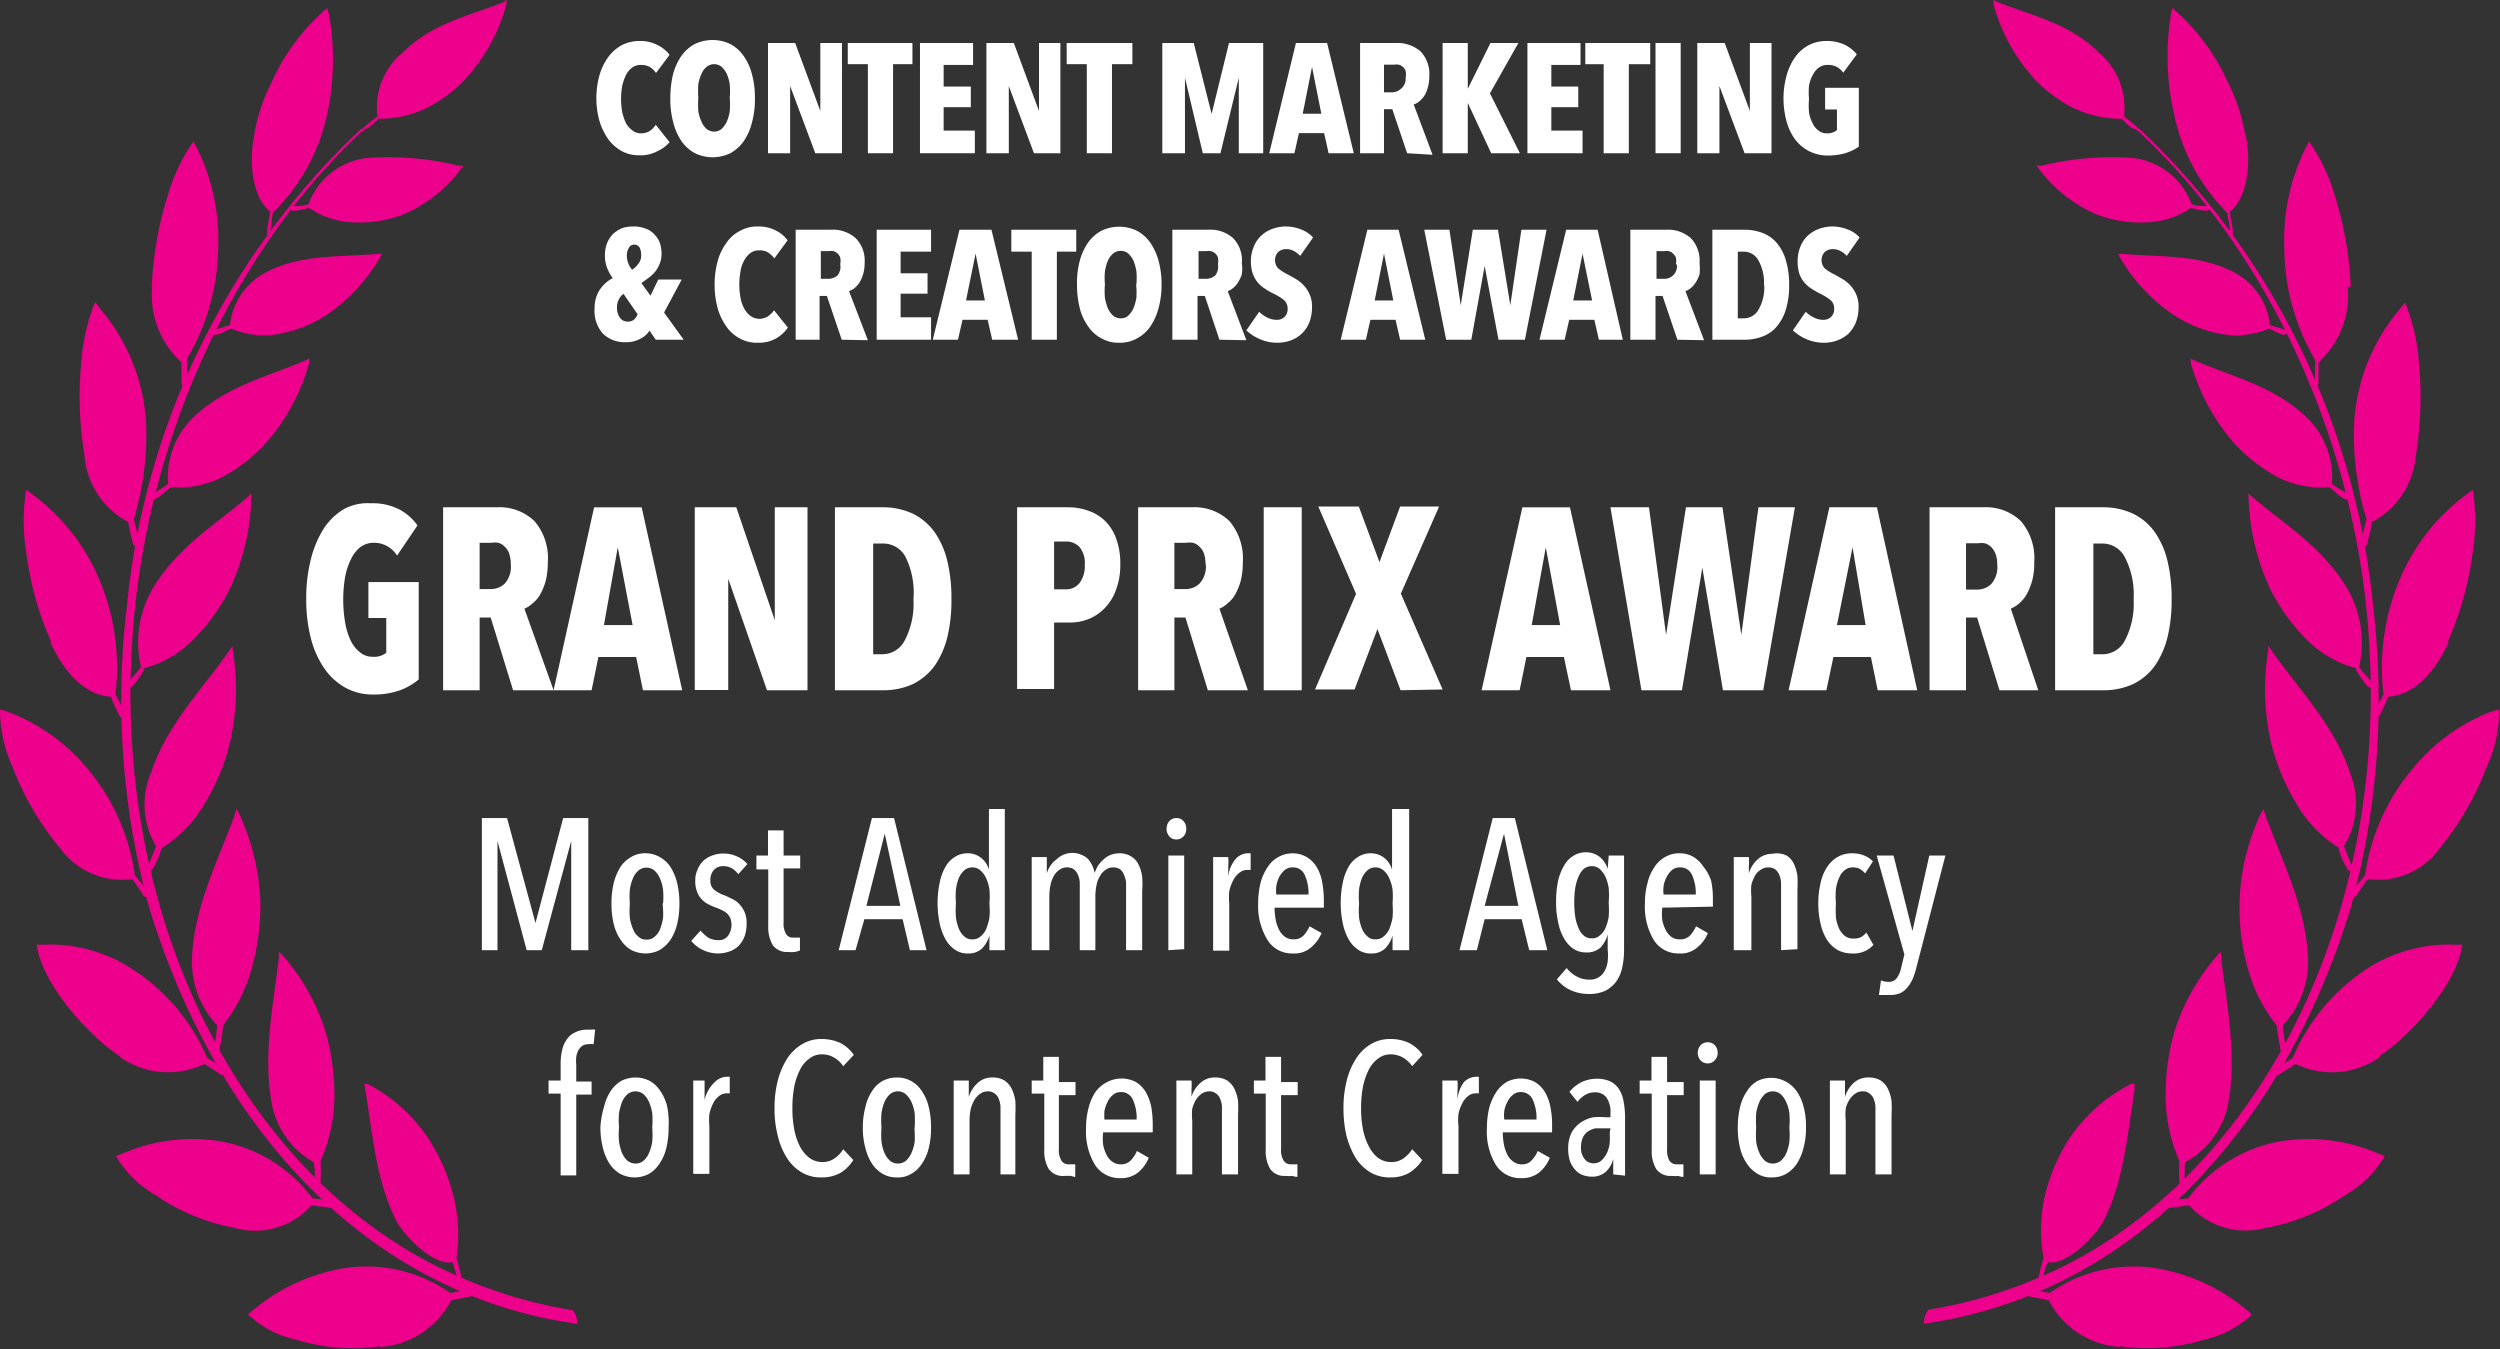 <svg xmlns="http://www.w3.org/2000/svg" viewBox="0 0 99.35 53.61"><rect x="0" y="0" width="99.35" height="53.61" fill="#333333" stroke="none"/><defs><style>.cls-1{fill:#fff;}.cls-2{fill:#ec008c;fill-rule:evenodd;}</style></defs><g id="Layer_2" data-name="Layer 2"><g id="Layer_1-2" data-name="Layer 1"><path class="cls-1" d="M26.14,6a1.38,1.38,0,0,1-.74.17A1.4,1.4,0,0,1,24.7,6a1.68,1.68,0,0,1-.53-.47,2.6,2.6,0,0,1-.35-.73,3.43,3.43,0,0,1-.12-.93A3.4,3.4,0,0,1,23.82,3a2.36,2.36,0,0,1,.35-.73,1.68,1.68,0,0,1,.53-.47,1.51,1.51,0,0,1,.7-.17,1.46,1.46,0,0,1,.73.16,1.33,1.33,0,0,1,.48.39l-.54.72a.82.82,0,0,0-.25-.24.72.72,0,0,0-.35-.08.57.57,0,0,0-.34.1.89.89,0,0,0-.25.29,2.16,2.16,0,0,0-.15.43,3.1,3.1,0,0,0-.05.54,3,3,0,0,0,.05.53,2.16,2.16,0,0,0,.15.43.92.92,0,0,0,.26.29.55.55,0,0,0,.34.11.68.68,0,0,0,.35-.1.87.87,0,0,0,.23-.24l.55.69A1.37,1.37,0,0,1,26.14,6Z"></path><path class="cls-1" d="M30,3.88a3.48,3.48,0,0,1-.12,1,2.28,2.28,0,0,1-.33.74,1.59,1.59,0,0,1-.53.47,1.61,1.61,0,0,1-1.4,0,1.59,1.59,0,0,1-.53-.47,2.28,2.28,0,0,1-.33-.74,3.48,3.48,0,0,1-.12-1,3.91,3.91,0,0,1,.11-.94,2.39,2.39,0,0,1,.33-.72,1.58,1.58,0,0,1,.53-.47,1.65,1.65,0,0,1,.71-.16,1.6,1.6,0,0,1,.7.16,1.49,1.49,0,0,1,.53.47,2.17,2.17,0,0,1,.33.72A3.45,3.45,0,0,1,30,3.88Zm-1,0A2.78,2.78,0,0,0,29,3.36a1.57,1.57,0,0,0-.12-.43.89.89,0,0,0-.21-.28.47.47,0,0,0-.58,0,.67.67,0,0,0-.21.28,1.56,1.56,0,0,0-.13.43,4.07,4.07,0,0,0,0,.52,4.56,4.56,0,0,0,0,.54,1.6,1.6,0,0,0,.13.42.7.7,0,0,0,.21.29.47.47,0,0,0,.58,0,.94.94,0,0,0,.21-.29A1.6,1.6,0,0,0,29,4.42,3.1,3.1,0,0,0,29,3.88Z"></path><path class="cls-1" d="M32.4,6.09l-1-2.67h0l0,2.67h-.88V1.71H31.6l1,2.7h0l0-2.7h.86V6.09Z"></path><path class="cls-1" d="M35.49,2.55V6.09h-1V2.55h-.8V1.71h2.57v.84Z"></path><path class="cls-1" d="M36.56,6.09V1.71h2.11v.87H37.5v.86h1.08v.82H37.5v.93h1.24v.9Z"></path><path class="cls-1" d="M41.09,6.09l-1-2.67h0l0,2.67H39.2V1.71h1.09l1,2.7h0l0-2.7h.85V6.09Z"></path><path class="cls-1" d="M44.19,2.55V6.09h-1V2.55h-.8V1.71H45v.84Z"></path><path class="cls-1" d="M49.23,6.09l0-3h0l-.73,3h-.7l-.71-3h0l0,3h-.9V1.71h1.25l.71,2.82h0l.69-2.82H50.2V6.09Z"></path><path class="cls-1" d="M52.8,6.09l-.18-.8h-1l-.18.8h-1l1.06-4.38h1.24l1.06,4.38Zm-.66-3.43h0l-.37,1.86h.74Z"></path><path class="cls-1" d="M55.92,6.09l-.59-1.75H55V6.09h-.95V1.71h1.4a1.41,1.41,0,0,1,1,.33,1.3,1.3,0,0,1,.35,1,1.46,1.46,0,0,1-.06.44,1.1,1.1,0,0,1-.14.33,1.07,1.07,0,0,1-.2.22.6.6,0,0,1-.22.12l.75,2Zm-.06-3a.68.68,0,0,0,0-.27.43.43,0,0,0-.12-.17.35.35,0,0,0-.16-.08.55.55,0,0,0-.18,0H55v1.1h.29a.54.54,0,0,0,.37-.13A.52.52,0,0,0,55.86,3.08Z"></path><path class="cls-1" d="M59.26,6.09l-.93-2h0v2h-1V1.71h1V3.53h0l.9-1.82h1.11l-1.13,2L60.4,6.09Z"></path><path class="cls-1" d="M60.7,6.09V1.71h2.11v.87H61.65v.86h1.07v.82H61.65v.93h1.24v.9Z"></path><path class="cls-1" d="M64.73,2.55V6.09h-1V2.55H63V1.71h2.58v.84Z"></path><path class="cls-1" d="M65.79,6.09V1.71h1V6.09Z"></path><path class="cls-1" d="M69.33,6.09l-1-2.67h0l0,2.67h-.88V1.71h1.09l1,2.7h0l0-2.7h.86V6.09Z"></path><path class="cls-1" d="M73.32,6.09a2.43,2.43,0,0,1-.7.09A1.61,1.61,0,0,1,71.88,6a1.64,1.64,0,0,1-.55-.47A2.18,2.18,0,0,1,71,4.83,3.43,3.43,0,0,1,71,3a2.24,2.24,0,0,1,.34-.73,1.58,1.58,0,0,1,.53-.47,1.48,1.48,0,0,1,.7-.17,1.62,1.62,0,0,1,.74.15,1.42,1.42,0,0,1,.48.38l-.54.73a.7.7,0,0,0-.61-.31.58.58,0,0,0-.35.1.82.82,0,0,0-.25.3,1.36,1.36,0,0,0-.15.43,3,3,0,0,0,0,.53,2.89,2.89,0,0,0,0,.52,1.28,1.28,0,0,0,.14.43.73.73,0,0,0,.24.3.54.54,0,0,0,.35.11A.58.58,0,0,0,73,5.17V4.35h-.47V3.49h1.34V5.83A2,2,0,0,1,73.32,6.09Z"></path><path class="cls-1" d="M26.06,13.5l-.25-.36a.87.87,0,0,1-.36.32,1.16,1.16,0,0,1-.58.14,1.25,1.25,0,0,1-.91-.34,1.35,1.35,0,0,1-.33-1,1.32,1.32,0,0,1,.2-.74,1.46,1.46,0,0,1,.52-.47,1.72,1.72,0,0,1-.23-.42,1.38,1.38,0,0,1-.08-.5,1.28,1.28,0,0,1,.09-.48,1.13,1.13,0,0,1,.24-.36,1.28,1.28,0,0,1,.37-.23A1.45,1.45,0,0,1,25.21,9a1.22,1.22,0,0,1,.43.08.81.81,0,0,1,.34.21,1,1,0,0,1,.23.33,1.36,1.36,0,0,1,.08.47,1,1,0,0,1-.07.38,1.34,1.34,0,0,1-.17.31,1.54,1.54,0,0,1-.26.25l-.3.22.36.5.31-.64h.93l-.7,1.31.78,1.08Zm-1.28-1.82a.46.46,0,0,0-.17.19.63.63,0,0,0-.09.35.65.65,0,0,0,.12.41.36.36,0,0,0,.31.15.37.37,0,0,0,.26-.09.76.76,0,0,0,.13-.2Zm.7-1.54a.67.67,0,0,0-.06-.3.24.24,0,0,0-.21-.12.24.24,0,0,0-.22.13.61.61,0,0,0-.08.3.87.87,0,0,0,.21.57.94.94,0,0,0,.25-.24A.5.5,0,0,0,25.48,10.14Z"></path><path class="cls-1" d="M30.84,13.45a1.4,1.4,0,0,1-.74.17,1.37,1.37,0,0,1-.7-.17,1.49,1.49,0,0,1-.53-.47,2.35,2.35,0,0,1-.35-.73,3.48,3.48,0,0,1-.12-.93,3.4,3.4,0,0,1,.12-.94,2.16,2.16,0,0,1,.35-.73,1.4,1.4,0,0,1,.53-.47A1.37,1.37,0,0,1,30.1,9a1.49,1.49,0,0,1,.73.16,1.3,1.3,0,0,1,.47.39l-.53.72a.94.94,0,0,0-.25-.24.63.63,0,0,0-.35-.08.55.55,0,0,0-.34.1.89.89,0,0,0-.25.29,1.28,1.28,0,0,0-.15.43,3.1,3.1,0,0,0-.05.54,3,3,0,0,0,.05.53,1.36,1.36,0,0,0,.15.43.89.89,0,0,0,.25.29.61.61,0,0,0,.35.11.65.65,0,0,0,.34-.1.91.91,0,0,0,.24-.24l.55.69A1.47,1.47,0,0,1,30.84,13.45Z"></path><path class="cls-1" d="M33.45,13.5l-.59-1.74h-.29V13.5h-.95V9.13H33a1.37,1.37,0,0,1,1,.33,1.27,1.27,0,0,1,.36,1,1.51,1.51,0,0,1-.06.44,1.34,1.34,0,0,1-.14.32,1.14,1.14,0,0,1-.2.23,1,1,0,0,1-.22.12l.75,1.95Zm-.06-3a.68.68,0,0,0,0-.27.43.43,0,0,0-.12-.17.35.35,0,0,0-.16-.08.55.55,0,0,0-.18,0h-.31v1.1h.29a.56.56,0,0,0,.37-.13A.55.55,0,0,0,33.39,10.5Z"></path><path class="cls-1" d="M34.84,13.5V9.13H37V10H35.79v.86h1.07v.81H35.79v.94H37v.89Z"></path><path class="cls-1" d="M39.43,13.5l-.18-.79h-1l-.18.79h-1l1.06-4.37H39.4l1.06,4.37Zm-.66-3.42h0l-.38,1.86h.75Z"></path><path class="cls-1" d="M42,10V13.5H41V10h-.81V9.13h2.58V10Z"></path><path class="cls-1" d="M46.16,11.3a3.48,3.48,0,0,1-.12.95,2.34,2.34,0,0,1-.33.73,1.48,1.48,0,0,1-.53.47,1.37,1.37,0,0,1-.7.17,1.35,1.35,0,0,1-.7-.17,1.4,1.4,0,0,1-.53-.47,2.14,2.14,0,0,1-.34-.73,3.93,3.93,0,0,1-.11-.95,3.47,3.47,0,0,1,.11-.94,2.39,2.39,0,0,1,.33-.72,1.58,1.58,0,0,1,.53-.47,1.63,1.63,0,0,1,1.41,0,1.58,1.58,0,0,1,.53.47,2.39,2.39,0,0,1,.33.72A3.45,3.45,0,0,1,46.16,11.3Zm-1,0a2.78,2.78,0,0,0,0-.52,2,2,0,0,0-.12-.43.89.89,0,0,0-.21-.28.43.43,0,0,0-.29-.1.47.47,0,0,0-.3.1.89.89,0,0,0-.21.28,2,2,0,0,0-.12.43,2.82,2.82,0,0,0,0,.52,3.12,3.12,0,0,0,0,.54,2.1,2.1,0,0,0,.12.42.94.94,0,0,0,.21.29.47.47,0,0,0,.3.1.43.43,0,0,0,.29-.1.94.94,0,0,0,.21-.29,2.1,2.1,0,0,0,.12-.42A3.1,3.1,0,0,0,45.15,11.3Z"></path><path class="cls-1" d="M48.46,13.5l-.58-1.74h-.29V13.5h-1V9.13H48a1.37,1.37,0,0,1,1,.33,1.26,1.26,0,0,1,.35,1,1.52,1.52,0,0,1,0,.44,1.35,1.35,0,0,1-.15.32.9.9,0,0,1-.2.23.75.75,0,0,1-.21.12l.74,1.95Zm-.06-3a.7.7,0,0,0,0-.27.43.43,0,0,0-.12-.17.38.38,0,0,0-.17-.08.52.52,0,0,0-.17,0h-.31v1.1h.29a.56.56,0,0,0,.37-.13A.55.55,0,0,0,48.4,10.5Z"></path><path class="cls-1" d="M51.67,10.17a1,1,0,0,0-.26-.2.67.67,0,0,0-.31-.07.48.48,0,0,0-.3.11.48.48,0,0,0,0,.66,2.16,2.16,0,0,0,.4.25l.32.18a1.42,1.42,0,0,1,.3.25,1.31,1.31,0,0,1,.23.36,1.19,1.19,0,0,1,.09.49,1.71,1.71,0,0,1-.11.62,1.25,1.25,0,0,1-.74.71,1.54,1.54,0,0,1-.52.09,1.72,1.72,0,0,1-.72-.15,1.87,1.87,0,0,1-.52-.34l.51-.74a1.24,1.24,0,0,0,.32.23.88.88,0,0,0,.38.09.44.44,0,0,0,.3-.11.42.42,0,0,0,.13-.33.44.44,0,0,0-.15-.35,2.19,2.19,0,0,0-.43-.26,2.77,2.77,0,0,1-.34-.2,1.12,1.12,0,0,1-.28-.25,1.17,1.17,0,0,1-.19-.35,1.55,1.55,0,0,1-.07-.47,1.46,1.46,0,0,1,.13-.62,1.16,1.16,0,0,1,.31-.43,1.24,1.24,0,0,1,.43-.25A1.61,1.61,0,0,1,51.06,9a1.67,1.67,0,0,1,.65.12,1.19,1.19,0,0,1,.47.32Z"></path><path class="cls-1" d="M55.64,13.5l-.18-.79h-1l-.18.79h-1l1.06-4.37h1.24l1.06,4.37ZM55,10.08h0l-.37,1.86h.74Z"></path><path class="cls-1" d="M60.6,13.5H59.55L59,10.57h0l-.53,2.93h-1L56.6,9.13h1l.45,3h0l.48-3h1l.49,3h0l.44-3h1Z"></path><path class="cls-1" d="M63.54,13.5l-.18-.79h-1l-.18.79h-1l1.06-4.37h1.25l1,4.37Zm-.65-3.42h0l-.37,1.86h.75Z"></path><path class="cls-1" d="M66.66,13.5l-.59-1.74h-.28V13.5h-1V9.13h1.4a1.38,1.38,0,0,1,1,.33,1.3,1.3,0,0,1,.35,1,2,2,0,0,1,0,.44,1.35,1.35,0,0,1-.15.32.9.9,0,0,1-.2.23.75.75,0,0,1-.21.12l.74,1.95Zm-.06-3a.7.7,0,0,0,0-.27.59.59,0,0,0-.13-.17.3.3,0,0,0-.16-.08.55.55,0,0,0-.18,0h-.3v1.1h.29a.5.5,0,0,0,.52-.56Z"></path><path class="cls-1" d="M71.1,11.33a3.17,3.17,0,0,1-.11.9,1.88,1.88,0,0,1-.33.68,1.36,1.36,0,0,1-.56.44,2,2,0,0,1-.82.15H68.05V9.13h1.23a2,2,0,0,1,.82.15,1.36,1.36,0,0,1,.56.44,1.89,1.89,0,0,1,.33.7A3.2,3.2,0,0,1,71.1,11.33Zm-1,0a1.8,1.8,0,0,0-.23-1A.66.66,0,0,0,69.3,10h-.24v2.65h.24a.66.66,0,0,0,.58-.34A1.74,1.74,0,0,0,70.11,11.33Z"></path><path class="cls-1" d="M73.39,10.17a.86.86,0,0,0-.26-.2.67.67,0,0,0-.31-.07.48.48,0,0,0-.3.11.48.48,0,0,0,0,.66,2,2,0,0,0,.41.25l.31.18a1.42,1.42,0,0,1,.3.25,1.31,1.31,0,0,1,.23.36,1.19,1.19,0,0,1,.09.49,1.71,1.71,0,0,1-.11.62,1.48,1.48,0,0,1-.3.45,1.5,1.5,0,0,1-.44.26,1.54,1.54,0,0,1-.52.09,1.72,1.72,0,0,1-.72-.15,1.87,1.87,0,0,1-.52-.34l.51-.74a1.14,1.14,0,0,0,.33.23.81.81,0,0,0,.37.09.44.44,0,0,0,.3-.11.42.42,0,0,0,.13-.33.44.44,0,0,0-.15-.35,2.19,2.19,0,0,0-.43-.26,3.79,3.79,0,0,1-.34-.2,1.32,1.32,0,0,1-.28-.25,1.17,1.17,0,0,1-.19-.35,1.58,1.58,0,0,1-.06-.47,1.46,1.46,0,0,1,.12-.62,1.16,1.16,0,0,1,.31-.43,1.34,1.34,0,0,1,.43-.25A1.61,1.61,0,0,1,72.78,9a1.67,1.67,0,0,1,.65.12,1.13,1.13,0,0,1,.47.32Z"></path><path class="cls-1" d="M15.9,27.43a3.06,3.06,0,0,1-1.06.17,2.23,2.23,0,0,1-1.13-.28,2.53,2.53,0,0,1-.83-.77,3.77,3.77,0,0,1-.53-1.2,6.22,6.22,0,0,1-.18-1.55,6.3,6.3,0,0,1,.18-1.56A4.17,4.17,0,0,1,12.87,21a2.43,2.43,0,0,1,.82-.78A2,2,0,0,1,14.74,20a2.34,2.34,0,0,1,1.14.25,2.08,2.08,0,0,1,.71.63l-.81,1.2a1.07,1.07,0,0,0-.93-.51.88.88,0,0,0-.54.18,1.35,1.35,0,0,0-.37.49,2.65,2.65,0,0,0-.23.72,5.44,5.44,0,0,0,0,1.74,2.67,2.67,0,0,0,.21.72,1.35,1.35,0,0,0,.37.49.78.78,0,0,0,.53.19.76.76,0,0,0,.53-.16V24.56h-.71V23.13h2V27A2.49,2.49,0,0,1,15.9,27.43Z"></path><path class="cls-1" d="M20.39,27.43l-.89-2.89h-.44v2.89H17.61V20.16h2.13a2,2,0,0,1,1.5.55,2.26,2.26,0,0,1,.53,1.64,3.11,3.11,0,0,1-.08.72,2.52,2.52,0,0,1-.22.55,1.23,1.23,0,0,1-.31.36,1.09,1.09,0,0,1-.32.21L22,27.43Zm-.09-5a1.42,1.42,0,0,0-.07-.45.69.69,0,0,0-.19-.27.48.48,0,0,0-.25-.14.82.82,0,0,0-.26,0h-.47v1.84h.44a.79.79,0,0,0,.56-.22A1,1,0,0,0,20.3,22.44Z"></path><path class="cls-1" d="M25.55,27.43l-.27-1.32h-1.5l-.27,1.32H22l1.61-7.27h1.89l1.61,7.27Zm-1-5.68h0L24,24.84h1.14Z"></path><path class="cls-1" d="M30.48,27.43,28.94,23h0l0,4.42H27.61V20.16h1.65l1.53,4.49h0l0-4.49h1.3v7.27Z"></path><path class="cls-1" d="M37.81,23.82a6.25,6.25,0,0,1-.16,1.49,3.49,3.49,0,0,1-.5,1.14,2.42,2.42,0,0,1-.86.73,2.8,2.8,0,0,1-1.24.25H33.18V20.16h1.87a2.8,2.8,0,0,1,1.24.26,2.35,2.35,0,0,1,.86.74,3.37,3.37,0,0,1,.5,1.15A6.3,6.3,0,0,1,37.81,23.82Zm-1.51,0A3.22,3.22,0,0,0,36,22.16a1,1,0,0,0-.89-.56H34.7V26h.37a1,1,0,0,0,.89-.56A3.13,3.13,0,0,0,36.3,23.82Z"></path><path class="cls-1" d="M44.52,22.44a2.75,2.75,0,0,1-.17,1,2,2,0,0,1-.45.73,1.85,1.85,0,0,1-.64.43,2,2,0,0,1-.72.14h-.65v2.64H40.42V20.16h2.06a2.27,2.27,0,0,1,.72.12,1.81,1.81,0,0,1,.66.37,1.86,1.86,0,0,1,.48.71A2.83,2.83,0,0,1,44.52,22.44Zm-1.41,0a1,1,0,0,0-.21-.7.71.71,0,0,0-.53-.22h-.48v1.9h.48a.67.67,0,0,0,.53-.25A1.11,1.11,0,0,0,43.11,22.47Z"></path><path class="cls-1" d="M48,27.43l-.89-2.89h-.44v2.89H45.23V20.16h2.13a2,2,0,0,1,1.5.55,2.31,2.31,0,0,1,.53,1.64,3.11,3.11,0,0,1-.08.72,2.52,2.52,0,0,1-.22.55,1.23,1.23,0,0,1-.31.36,1.09,1.09,0,0,1-.32.21l1.13,3.24Zm-.09-5a1.42,1.42,0,0,0-.07-.45.69.69,0,0,0-.19-.27.52.52,0,0,0-.25-.14.82.82,0,0,0-.26,0h-.47v1.84h.44a.79.79,0,0,0,.56-.22A1,1,0,0,0,47.92,22.44Z"></path><path class="cls-1" d="M50.22,27.43V20.16h1.51v7.27Z"></path><path class="cls-1" d="M55.66,27.43,54.74,25l-.91,2.4H52.26l1.63-3.8-1.5-3.47H54l.82,2.21.82-2.21h1.55l-1.52,3.46,1.66,3.81Z"></path><path class="cls-1" d="M62.43,27.43l-.28-1.32H60.66l-.27,1.32H58.88l1.62-7.27h1.89L64,27.43Zm-1-5.68h0l-.56,3.09H62Z"></path><path class="cls-1" d="M70.07,27.43h-1.6l-.82-4.87h0l-.81,4.87H65.23L64,20.16h1.53l.68,5.07h0L67,20.16h1.45l.75,5.07h0l.68-5.07h1.45Z"></path><path class="cls-1" d="M74.62,27.43l-.27-1.32H72.86l-.28,1.32h-1.5l1.62-7.27h1.89l1.6,7.27Zm-1-5.68h0L73,24.84h1.14Z"></path><path class="cls-1" d="M79.46,27.43l-.89-2.89h-.44v2.89H76.68V20.16h2.13a2,2,0,0,1,1.5.55,2.26,2.26,0,0,1,.53,1.64,2.64,2.64,0,0,1-.08.72,2.52,2.52,0,0,1-.22.55,1.37,1.37,0,0,1-.3.36,1.28,1.28,0,0,1-.33.21L81,27.43Zm-.09-5A1.18,1.18,0,0,0,79.3,22a.8.8,0,0,0-.18-.27.57.57,0,0,0-.25-.14.84.84,0,0,0-.27,0h-.47v1.84h.44a.79.79,0,0,0,.56-.22A1,1,0,0,0,79.37,22.44Z"></path><path class="cls-1" d="M86.3,23.82a6.25,6.25,0,0,1-.16,1.49,3.49,3.49,0,0,1-.5,1.14,2.33,2.33,0,0,1-.86.73,2.8,2.8,0,0,1-1.24.25H81.67V20.16h1.87a2.8,2.8,0,0,1,1.24.26,2.27,2.27,0,0,1,.86.74,3.37,3.37,0,0,1,.5,1.15A6.3,6.3,0,0,1,86.3,23.82Zm-1.51,0a3.22,3.22,0,0,0-.34-1.66,1,1,0,0,0-.89-.56h-.37V26h.37a1,1,0,0,0,.89-.56A3.13,3.13,0,0,0,84.79,23.82Z"></path><path class="cls-2" d="M76.41,52.61c8.25-1.15,14.27-7.63,17-16.5a31.21,31.21,0,0,0,.9-12A30,30,0,0,0,85,5.1s0,0,0,0l-.08.06s0,0,0,0c5.4,5,8.88,12.81,9.25,20.76.59,11.35-4.93,21.41-13.19,24.87a18.57,18.57,0,0,1-4.35,1.26.87.87,0,0,0-.17.54"></path><path class="cls-2" d="M97,33.65a3,3,0,0,1-2.91,1.28c-.06.09-.37.53-.4.6s-.16.17-.23.1a.14.14,0,0,1,0-.2l.53-.65a8.28,8.28,0,0,1,1.88-4.22A7.51,7.51,0,0,1,99,28.28l.32-.09a5.33,5.33,0,0,1-.5,2.29A11.25,11.25,0,0,1,97,33.65"></path><path class="cls-2" d="M87.06,8.27c.09,0,.65.18.72.07a.11.11,0,0,0-.06-.15c-.2,0-.43,0-.63-.08a2.82,2.82,0,0,0-2.3-1.83,11.68,11.68,0,0,0-3.64.3l-.21,0a.83.83,0,0,0,.08.12A5.56,5.56,0,0,0,83.27,8.5a4.76,4.76,0,0,0,1.9.34,3.35,3.35,0,0,0,1.89-.57"></path><path class="cls-2" d="M84.89,5.15s0,0-.13-.05-.29-.23-.45-.38a4.34,4.34,0,0,1-2.53-.79,5.17,5.17,0,0,1-1-.87A7.15,7.15,0,0,1,79.22.16a.88.88,0,0,1,0-.16l.19.09c1.44.57,2.83.84,4,2a2.87,2.87,0,0,1,1,2.53c.17.15.36.28.53.44s0,.13,0,.13"></path><path class="cls-2" d="M90.12,13.05c.09,0,.64.34.72.24s0-.15,0-.17c-.2-.08-.44-.13-.63-.21a2.69,2.69,0,0,0-1.43-2.09c-1.37-.72-2.93-.6-4.4-.73l-.2,0,.06.13a7,7,0,0,0,2.1,2.27,5.07,5.07,0,0,0,1.87.77,3.38,3.38,0,0,0,1.94-.19"></path><path class="cls-2" d="M97.31,25.52c-.45,1-1.25,2.1-2.42,2.17,0,.11-.25.59-.28.66s-.1.22-.19.17-.09-.07-.08-.18c.11-.27.25-.47.38-.75a9,9,0,0,1,.7-4.69A8.11,8.11,0,0,1,98,19.66a2.61,2.61,0,0,1,.27-.19,8.07,8.07,0,0,1,0,2.45,12.88,12.88,0,0,1-1,3.6"></path><path class="cls-2" d="M96,18.14a3.29,3.29,0,0,1-1.74,2.61c0,.11-.13.63-.15.71s0,.23-.14.22a.14.14,0,0,1-.11-.15c0-.28.12-.6.18-.9a11.69,11.69,0,0,1-.49-3.76,7.7,7.7,0,0,1,1.81-4.58l.22-.27a7.87,7.87,0,0,1,.54,2.29A14.41,14.41,0,0,1,96,18.14"></path><path class="cls-2" d="M93.3,11.4a3.6,3.6,0,0,1-1.16,3c0,.11,0,.64,0,.72s0,.23-.09.25A.12.12,0,0,1,92,15.3c0-.28,0-.7,0-1a8.83,8.83,0,0,1-1.22-4.45,8.2,8.2,0,0,1,.82-3.92l.16-.31a7.14,7.14,0,0,1,1,2.07,14.1,14.1,0,0,1,.66,3.71"></path><path class="cls-2" d="M89.22,5.25c.24,1,.17,2.54-.6,3.16,0,.14.1.6.11.69s0,.22,0,.26-.06,0-.11-.08c0-.28-.06-.53-.11-.82A7.79,7.79,0,0,1,86.4,4.55,10.32,10.32,0,0,1,86.26.66a2.29,2.29,0,0,1,.07-.34,8.44,8.44,0,0,1,2.23,3,7.1,7.1,0,0,1,.66,2"></path><path class="cls-2" d="M92.58,19.36c.09.08.58.55.7.49s0-.19,0-.22-.42-.25-.61-.4a3.3,3.3,0,0,0-1-2.64c-1.25-1.21-2.9-1.61-4.4-2.24l-.21-.1a1,1,0,0,0,0,.17,8.27,8.27,0,0,0,1.61,3.06,6.57,6.57,0,0,0,1.75,1.43,3.75,3.75,0,0,0,2.07.45"></path><path class="cls-2" d="M93.62,26.6c.07.12.45.76.58.73s.1-.15.06-.21c-.16-.22-.37-.39-.51-.62a4.29,4.29,0,0,0-.47-3.12c-1-1.64-2.37-2.45-3.74-3.6l-.18-.17a.51.51,0,0,0,0,.18,9.17,9.17,0,0,0,.85,3.6,7.68,7.68,0,0,0,1.43,2,4.35,4.35,0,0,0,2,1.17"></path><path class="cls-2" d="M92.94,33.71c0,.14.31.89.45.92s.13-.12.09-.19c-.11-.25-.23-.54-.33-.81a3.25,3.25,0,0,0,.24-2.92c-.61-1.87-2-3.27-3.09-4.82a1.77,1.77,0,0,0-.16-.22l0,.16a9.57,9.57,0,0,0,.12,3.72,8.68,8.68,0,0,0,1,2.39,5,5,0,0,0,1.71,1.77"></path><path class="cls-2" d="M94.59,42a3.32,3.32,0,0,1-3.37.28c-.07.07-.51.32-.56.37s-.18.12-.24,0a.14.14,0,0,1,0-.2c.22-.15.46-.25.69-.4A7.91,7.91,0,0,1,94,38.54a6,6,0,0,1,3.52-1h.33c-.2,1.61-2.19,3.74-3.3,4.43"></path><path class="cls-2" d="M90.48,40.76a7.38,7.38,0,0,0,.13.84c0,.08,0,.2.15.16s.08-.1.08-.15a8.09,8.09,0,0,1-.12-.86,3.7,3.7,0,0,0,1-2.7c-.09-2-1-3.78-1.69-5.64a2.58,2.58,0,0,0-.08-.26l-.08.13a8.78,8.78,0,0,0-.54,6.21,6.24,6.24,0,0,0,1.15,2.27"></path><path class="cls-2" d="M90.05,48.79A3,3,0,0,1,87,47.9l-.75.1a.14.14,0,0,1-.13-.12c0-.05,0-.12.1-.17s.48-.05.74-.09a5.84,5.84,0,0,1,3.58-2.25,6.94,6.94,0,0,1,3.92.45,2,2,0,0,1,.31.13,4.34,4.34,0,0,1-1.58,1.55,8.06,8.06,0,0,1-3.11,1.29"></path><path class="cls-2" d="M86.61,46.11a8.12,8.12,0,0,0,0,.85c0,.08,0,.19.1.2a.18.18,0,0,0,.12-.12,8.08,8.08,0,0,1,0-.85A3.39,3.39,0,0,0,88.52,44c.4-1.92,0-3.89-.25-5.91,0-.08,0-.18,0-.27l-.11.1A8.35,8.35,0,0,0,86.41,41a9.32,9.32,0,0,0-.35,2.59,6.51,6.51,0,0,0,.55,2.55"></path><path class="cls-2" d="M81.21,50a6.17,6.17,0,0,0-.19.74c0,.06-.07.17,0,.21a.12.12,0,0,0,.14-.07,6.52,6.52,0,0,1,.21-.72c.55.13,1.52-.58,2.15-1.5.87-1.58,1-3.45,1.31-5.33a2.38,2.38,0,0,1,0-.26l-.13,0a6.51,6.51,0,0,0-2.41,2.09,7.47,7.47,0,0,0-1,2.24A6.28,6.28,0,0,0,81.21,50"></path><path class="cls-2" d="M84.24,53.53a3.44,3.44,0,0,1-2.82-1.85c-.2-.06-.55-.1-.76-.16-.06,0-.09-.07-.1-.15s0-.11.14-.13.48.11.76.14a5.8,5.8,0,0,1,4.09-1A7.48,7.48,0,0,1,89.21,52a3.22,3.22,0,0,1,.28.24,4,4,0,0,1-1.9,1,7.83,7.83,0,0,1-3.35.26"></path><path class="cls-2" d="M22.94,52.61c-8.25-1.15-14.27-7.63-17-16.5a31.21,31.21,0,0,1-.9-12,30,30,0,0,1,9.32-19s0,0,0,0l.08.06s0,0,0,0C9.08,10.13,5.6,18,5.23,25.94c-.59,11.35,4.93,21.41,13.19,24.87a18.57,18.57,0,0,0,4.35,1.26.87.87,0,0,1,.17.54"></path><path class="cls-2" d="M2.35,33.65a3,3,0,0,0,2.91,1.28l.41.6c0,.09.15.17.22.1a.14.14,0,0,0,0-.2l-.53-.65a8.35,8.35,0,0,0-1.87-4.22,7.58,7.58,0,0,0-3.2-2.28L0,28.19a5.48,5.48,0,0,0,.5,2.29,11.25,11.25,0,0,0,1.84,3.17"></path><path class="cls-2" d="M12.29,8.27c-.09,0-.65.18-.72.07a.12.12,0,0,1,.06-.15c.2,0,.43,0,.63-.08a2.82,2.82,0,0,1,2.3-1.83,11.76,11.76,0,0,1,3.65.3l.2,0a.83.83,0,0,1-.08.12A5.56,5.56,0,0,1,16.08,8.5a4.76,4.76,0,0,1-1.9.34,3.35,3.35,0,0,1-1.89-.57"></path><path class="cls-2" d="M14.46,5.15s0,0,.13-.05.29-.23.45-.38a4.34,4.34,0,0,0,2.53-.79,5.17,5.17,0,0,0,1-.87A7.15,7.15,0,0,0,20.13.16a.88.88,0,0,0,0-.16L20,.09c-1.44.57-2.83.84-4,2a2.82,2.82,0,0,0-1,2.53c-.18.15-.37.28-.54.44s0,.13.05.13"></path><path class="cls-2" d="M9.23,13.05c-.09,0-.64.34-.72.24s0-.15,0-.17c.2-.08.44-.13.63-.21a2.69,2.69,0,0,1,1.43-2.09c1.37-.72,2.93-.6,4.4-.73l.2,0-.06.13a7.1,7.1,0,0,1-2.09,2.27,5.19,5.19,0,0,1-1.88.77,3.38,3.38,0,0,1-1.94-.19"></path><path class="cls-2" d="M2,25.52c.45,1,1.25,2.1,2.42,2.17,0,.11.25.59.28.66s.1.22.19.17.09-.07.08-.18c-.11-.27-.25-.47-.38-.75a9,9,0,0,0-.7-4.69,8.11,8.11,0,0,0-2.58-3.24,2.61,2.61,0,0,0-.27-.19,7.75,7.75,0,0,0,0,2.45,12.53,12.53,0,0,0,1,3.6"></path><path class="cls-2" d="M3.36,18.14A3.29,3.29,0,0,0,5.1,20.75c0,.11.13.63.15.71s0,.23.14.22a.14.14,0,0,0,.11-.15c0-.28-.12-.6-.18-.9a11.69,11.69,0,0,0,.49-3.76A7.7,7.7,0,0,0,4,12.29L3.78,12a7.87,7.87,0,0,0-.54,2.29,14.41,14.41,0,0,0,.12,3.83"></path><path class="cls-2" d="M6.05,11.4a3.6,3.6,0,0,0,1.16,3c0,.11,0,.64,0,.72s0,.23.09.25a.12.12,0,0,0,.13-.11c0-.28,0-.7,0-1A8.83,8.83,0,0,0,8.67,9.85a8.2,8.2,0,0,0-.82-3.92l-.16-.31a7.14,7.14,0,0,0-1,2.07,14.1,14.1,0,0,0-.66,3.71"></path><path class="cls-2" d="M10.13,5.25c-.24,1-.17,2.54.6,3.16,0,.14-.1.6-.11.69s0,.22,0,.26.06,0,.11-.08c.05-.28.06-.53.11-.82A7.79,7.79,0,0,0,13,4.55,10.32,10.32,0,0,0,13.09.66,2.29,2.29,0,0,0,13,.32a8.44,8.44,0,0,0-2.23,3,7.1,7.1,0,0,0-.66,2"></path><path class="cls-2" d="M6.77,19.36c-.09.08-.58.55-.7.49s-.05-.19,0-.22.42-.25.61-.4a3.3,3.3,0,0,1,1-2.64c1.25-1.21,2.9-1.61,4.4-2.24l.21-.1a1,1,0,0,1,0,.17,8.27,8.27,0,0,1-1.61,3.06,6.57,6.57,0,0,1-1.75,1.43,3.75,3.75,0,0,1-2.07.45"></path><path class="cls-2" d="M5.73,26.6c-.06.12-.45.76-.58.73s-.1-.15-.06-.21c.16-.22.37-.39.51-.62a4.29,4.29,0,0,1,.47-3.12c1-1.64,2.38-2.45,3.74-3.6l.18-.17a.51.51,0,0,1,0,.18,9.17,9.17,0,0,1-.85,3.6,7.68,7.68,0,0,1-1.43,2,4.3,4.3,0,0,1-2,1.17"></path><path class="cls-2" d="M6.41,33.71c0,.14-.31.89-.45.92s-.13-.12-.09-.19c.11-.25.23-.54.33-.81A3.25,3.25,0,0,1,6,30.71c.61-1.87,2-3.27,3.09-4.82a1.77,1.77,0,0,1,.16-.22l0,.16a9.57,9.57,0,0,1-.12,3.72,8.38,8.38,0,0,1-1,2.39,5,5,0,0,1-1.71,1.77"></path><path class="cls-2" d="M4.76,42a3.32,3.32,0,0,0,3.37.28c.08.07.51.32.56.37s.18.12.24,0a.14.14,0,0,0,0-.2c-.22-.15-.46-.25-.69-.4A7.86,7.86,0,0,0,5.3,38.54a5.93,5.93,0,0,0-3.51-1H1.46c.2,1.61,2.19,3.74,3.3,4.43"></path><path class="cls-2" d="M8.87,40.76a7.38,7.38,0,0,1-.13.84c0,.08,0,.2-.14.16s-.09-.1-.09-.15a8.09,8.09,0,0,0,.12-.86,3.7,3.7,0,0,1-1-2.7c.09-2,1-3.78,1.69-5.64a2.58,2.58,0,0,1,.08-.26l.08.13a9.21,9.21,0,0,1,.87,3.59A9.32,9.32,0,0,1,10,38.49a6.24,6.24,0,0,1-1.15,2.27"></path><path class="cls-2" d="M9.3,48.79a3,3,0,0,0,3.08-.89l.76.1s.1,0,.12-.12,0-.12-.09-.17c-.25-.05-.49-.05-.75-.09a5.84,5.84,0,0,0-3.58-2.25,6.94,6.94,0,0,0-3.92.45,2,2,0,0,0-.31.13A4.34,4.34,0,0,0,6.19,47.5,8.06,8.06,0,0,0,9.3,48.79"></path><path class="cls-2" d="M12.74,46.11a8.12,8.12,0,0,1,0,.85c0,.08,0,.19-.1.2a.18.18,0,0,1-.12-.12,6.06,6.06,0,0,0-.05-.85A3.39,3.39,0,0,1,10.83,44c-.4-1.92,0-3.89.25-5.91,0-.08,0-.18,0-.27l.11.1A8.35,8.35,0,0,1,12.94,41a9.32,9.32,0,0,1,.35,2.59,6.51,6.51,0,0,1-.55,2.55"></path><path class="cls-2" d="M18.14,50a6.17,6.17,0,0,1,.19.74c0,.06.07.17,0,.21a.12.12,0,0,1-.14-.07,6.52,6.52,0,0,0-.21-.72c-.55.13-1.52-.58-2.15-1.5-.87-1.58-1-3.45-1.31-5.33a2.38,2.38,0,0,0-.05-.26l.13,0A6.51,6.51,0,0,1,17,45.21a7.47,7.47,0,0,1,1,2.24A6.28,6.28,0,0,1,18.14,50"></path><path class="cls-2" d="M15.11,53.53a3.44,3.44,0,0,0,2.82-1.85c.2-.06.55-.1.76-.16.06,0,.09-.07.1-.15a.14.14,0,0,0-.13-.13c-.25,0-.49.11-.77.14a5.8,5.8,0,0,0-4.09-1A7.48,7.48,0,0,0,10.14,52a3.22,3.22,0,0,0-.28.24,4,4,0,0,0,1.9,1,7.83,7.83,0,0,0,3.35.26"></path><path class="cls-1" d="M22.7,37.76V33.42h0l-1.17,4.34h-.6l-1.16-4.34h0v4.34h-.62V32.51h1l1.13,4.17h0l1.1-4.17h1v5.25Z"></path><path class="cls-1" d="M27,35.91a3.35,3.35,0,0,1-.09.81,2.07,2.07,0,0,1-.26.62,1.4,1.4,0,0,1-.43.41,1.23,1.23,0,0,1-1.14,0,1.27,1.27,0,0,1-.42-.41,1.85,1.85,0,0,1-.27-.62,3.35,3.35,0,0,1-.09-.81,3.49,3.49,0,0,1,.09-.82,2.25,2.25,0,0,1,.26-.63,1.26,1.26,0,0,1,.43-.4,1.05,1.05,0,0,1,.57-.15,1.1,1.1,0,0,1,.57.15,1.26,1.26,0,0,1,.43.4,2.25,2.25,0,0,1,.26.63A3.49,3.49,0,0,1,27,35.91Zm-.65,0a3.28,3.28,0,0,0,0-.56,1.79,1.79,0,0,0-.13-.46.87.87,0,0,0-.22-.3.49.49,0,0,0-.31-.11.47.47,0,0,0-.31.11.76.76,0,0,0-.22.3,1.79,1.79,0,0,0-.13.46,3.28,3.28,0,0,0,0,.56,3.4,3.4,0,0,0,0,.57,1.84,1.84,0,0,0,.13.45.69.69,0,0,0,.22.3.42.42,0,0,0,.31.11.46.46,0,0,0,.32-.11.78.78,0,0,0,.22-.3,2.44,2.44,0,0,0,.12-.45A3.4,3.4,0,0,0,26.33,35.9Z"></path><path class="cls-1" d="M29.34,34.74a.92.92,0,0,0-.25-.23.69.69,0,0,0-.36-.09.49.49,0,0,0-.36.15.6.6,0,0,0-.14.41.46.46,0,0,0,.15.38,1.36,1.36,0,0,0,.44.23l.31.15a.9.9,0,0,1,.27.21,1.16,1.16,0,0,1,.2.32,1.11,1.11,0,0,1,.07.43,1.52,1.52,0,0,1-.08.51,1.12,1.12,0,0,1-.24.38,1,1,0,0,1-.36.22,1.36,1.36,0,0,1-1.06-.06,1.27,1.27,0,0,1-.46-.36l.37-.41a1.5,1.5,0,0,0,.29.27.75.75,0,0,0,.43.11.43.43,0,0,0,.37-.17.76.76,0,0,0,.09-.71.67.67,0,0,0-.14-.19,1.07,1.07,0,0,0-.21-.13,2.18,2.18,0,0,0-.27-.11,2.28,2.28,0,0,1-.28-.13.88.88,0,0,1-.24-.19.75.75,0,0,1-.18-.3,1.11,1.11,0,0,1-.07-.43,1,1,0,0,1,.09-.44,1,1,0,0,1,.23-.35A1,1,0,0,1,28.3,34a1.18,1.18,0,0,1,.43-.08,1.26,1.26,0,0,1,.57.12,1.11,1.11,0,0,1,.4.3Z"></path><path class="cls-1" d="M31.59,37.83a1.24,1.24,0,0,1-.27,0,.69.69,0,0,1-.61-.27,1.42,1.42,0,0,1-.18-.77V34.55h-.47V34h.46v-1h.62v1h.66v.51h-.66v2.14a.82.82,0,0,0,.1.47.3.3,0,0,0,.28.14h.15l.12,0,0,.51A1,1,0,0,1,31.59,37.83Z"></path><path class="cls-1" d="M36.16,37.76l-.29-1.23H34.35L34,37.76h-.67l1.32-5.25h.88l1.29,5.25Zm-1-4.63h0L34.43,36h1.35Z"></path><path class="cls-1" d="M39.32,37.76v-.58h0a1.28,1.28,0,0,1-.29.51.78.78,0,0,1-.58.2.84.84,0,0,1-.5-.15,1.19,1.19,0,0,1-.38-.42,2.19,2.19,0,0,1-.23-.64,3.94,3.94,0,0,1-.08-.8,3.84,3.84,0,0,1,.08-.79,2.05,2.05,0,0,1,.22-.62,1.08,1.08,0,0,1,.38-.41.9.9,0,0,1,.51-.15.85.85,0,0,1,.55.19.87.87,0,0,1,.3.47h0V32.15h.63v5.61Zm0-1.86a3.28,3.28,0,0,0,0-.56,1.78,1.78,0,0,0-.14-.46.89.89,0,0,0-.23-.3.49.49,0,0,0-.62,0,.87.87,0,0,0-.22.3,1.81,1.81,0,0,0-.12.46,3.28,3.28,0,0,0,0,.56,3.4,3.4,0,0,0,0,.57,1.84,1.84,0,0,0,.12.45.78.78,0,0,0,.22.3.42.42,0,0,0,.31.11.46.46,0,0,0,.32-.11.8.8,0,0,0,.23-.3,2.41,2.41,0,0,0,.13-.45A3.4,3.4,0,0,0,39.32,35.9Z"></path><path class="cls-1" d="M42,34.14a.9.9,0,0,1,1-.16.74.74,0,0,1,.25.17,1.32,1.32,0,0,1,.16.25,1.4,1.4,0,0,1,.09.29h0a2.28,2.28,0,0,1,.13-.28,1.21,1.21,0,0,1,.21-.24.92.92,0,0,1,.28-.19,1,1,0,0,1,.36-.07.85.85,0,0,1,.48.13.72.72,0,0,1,.29.33,1.42,1.42,0,0,1,.14.48,3.27,3.27,0,0,1,0,.54v2.37h-.64V35.38c0-.1,0-.21,0-.31a1,1,0,0,0-.08-.3.57.57,0,0,0-.15-.22.5.5,0,0,0-.29-.08.47.47,0,0,0-.28.09.61.61,0,0,0-.22.23,1,1,0,0,0-.15.37,2.16,2.16,0,0,0-.05.46v2.14h-.62V35.38c0-.1,0-.21,0-.31a.94.94,0,0,0-.07-.3.6.6,0,0,0-.16-.22.47.47,0,0,0-.28-.08.5.5,0,0,0-.29.09.7.7,0,0,0-.22.23,1.24,1.24,0,0,0-.14.37,2.16,2.16,0,0,0-.05.46v2.14H41V35c0-.15,0-.31,0-.48s0-.32,0-.46h.6l0,.37c0,.12,0,.22,0,.28h0A1.07,1.07,0,0,1,42,34.14Z"></path><path class="cls-1" d="M47.14,32.93a.41.41,0,0,1-.11.31.38.38,0,0,1-.28.12.36.36,0,0,1-.28-.12.45.45,0,0,1-.11-.31.46.46,0,0,1,.11-.3.36.36,0,0,1,.28-.12.35.35,0,0,1,.28.12A.41.41,0,0,1,47.14,32.93Zm-.71,4.83V34h.63v3.72Z"></path><path class="cls-1" d="M49.11,34.13a.66.66,0,0,1,.5-.22h.09l0,.66h-.13a.49.49,0,0,0-.31.11A.86.86,0,0,0,49,35a1.73,1.73,0,0,0-.15.42,2.59,2.59,0,0,0,0,.48v1.88h-.64V35c0-.15,0-.31,0-.48s0-.32,0-.46h.6a2.38,2.38,0,0,1,0,.39c0,.13,0,.26,0,.38h0A1.31,1.31,0,0,1,49.11,34.13Z"></path><path class="cls-1" d="M50.65,36.07a2.73,2.73,0,0,0,.05.5,1.57,1.57,0,0,0,.14.4.78.78,0,0,0,.24.27.57.57,0,0,0,.32.09.52.52,0,0,0,.4-.15,1.31,1.31,0,0,0,.24-.37l.48.27a1.5,1.5,0,0,1-.43.58,1,1,0,0,1-.71.23,1.14,1.14,0,0,1-1-.52A2.56,2.56,0,0,1,50,35.91a3.35,3.35,0,0,1,.09-.81,2,2,0,0,1,.28-.63,1.12,1.12,0,0,1,.43-.41,1.14,1.14,0,0,1,1.13,0,1.12,1.12,0,0,1,.39.39,1.72,1.72,0,0,1,.22.59,4,4,0,0,1,.07.72v.31ZM52,35.55a1.75,1.75,0,0,0-.15-.78.5.5,0,0,0-.48-.3.48.48,0,0,0-.32.11,1,1,0,0,0-.22.28,1.37,1.37,0,0,0-.11.36,1.4,1.4,0,0,0,0,.33Z"></path><path class="cls-1" d="M55.34,37.76v-.58h0a1.28,1.28,0,0,1-.29.51.78.78,0,0,1-.58.2.84.84,0,0,1-.5-.15,1.19,1.19,0,0,1-.38-.42,2.19,2.19,0,0,1-.23-.64,3.94,3.94,0,0,1-.08-.8,3.84,3.84,0,0,1,.08-.79,2.05,2.05,0,0,1,.22-.62,1.08,1.08,0,0,1,.38-.41.9.9,0,0,1,.51-.15.85.85,0,0,1,.55.19.87.87,0,0,1,.3.47h0V32.15H56v5.61Zm0-1.86a3.28,3.28,0,0,0,0-.56,1.78,1.78,0,0,0-.14-.46.89.89,0,0,0-.23-.3.49.49,0,0,0-.62,0,.87.87,0,0,0-.22.3,1.81,1.81,0,0,0-.12.46,3.28,3.28,0,0,0,0,.56,3.4,3.4,0,0,0,0,.57,1.84,1.84,0,0,0,.12.45.78.78,0,0,0,.22.3.42.42,0,0,0,.31.11.46.46,0,0,0,.32-.11.8.8,0,0,0,.23-.3,2.41,2.41,0,0,0,.13-.45A3.4,3.4,0,0,0,55.34,35.9Z"></path><path class="cls-1" d="M60.77,37.76l-.3-1.23H59l-.31,1.23H58l1.32-5.25h.88l1.29,5.25Zm-1-4.63h0L59,36h1.34Z"></path><path class="cls-1" d="M63.93,34h.61v3.72a3.17,3.17,0,0,1-.07.71,1.47,1.47,0,0,1-.23.56,1.24,1.24,0,0,1-.44.38,1.48,1.48,0,0,1-.67.13,1.71,1.71,0,0,1-.71-.15,1.49,1.49,0,0,1-.55-.43l.39-.45a1.23,1.23,0,0,0,.39.33,1,1,0,0,0,.51.13.64.64,0,0,0,.61-.35,1,1,0,0,0,.12-.38,2.45,2.45,0,0,0,0-.48v-.58h0a1.27,1.27,0,0,1-.28.51.8.8,0,0,1-.58.2.9.9,0,0,1-.51-.15,1.17,1.17,0,0,1-.37-.42,1.93,1.93,0,0,1-.23-.64,3.34,3.34,0,0,1-.08-.8,3.87,3.87,0,0,1,.07-.79,2.05,2.05,0,0,1,.23-.62,1.06,1.06,0,0,1,.37-.41.91.91,0,0,1,.52-.15.87.87,0,0,1,.55.19,1,1,0,0,1,.31.47h0Zm0,1.86a3.45,3.45,0,0,0,0-.57,1.84,1.84,0,0,0-.13-.45,1.09,1.09,0,0,0-.23-.31.49.49,0,0,0-.31-.11.52.52,0,0,0-.32.11.89.89,0,0,0-.21.31,1.84,1.84,0,0,0-.13.45,4.08,4.08,0,0,0,0,1.14,1.84,1.84,0,0,0,.13.45.77.77,0,0,0,.21.3.46.46,0,0,0,.32.11.44.44,0,0,0,.31-.11.71.71,0,0,0,.23-.3,1.84,1.84,0,0,0,.13-.45A3.45,3.45,0,0,0,63.93,35.9Z"></path><path class="cls-1" d="M66.06,36.07a2.07,2.07,0,0,0,0,.5,1.57,1.57,0,0,0,.14.4.87.87,0,0,0,.23.27.58.58,0,0,0,.33.09.54.54,0,0,0,.4-.15,1.31,1.31,0,0,0,.24-.37l.47.27a1.4,1.4,0,0,1-.43.58,1,1,0,0,1-.71.23,1.15,1.15,0,0,1-1-.52,2.56,2.56,0,0,1-.36-1.46,2.9,2.9,0,0,1,.1-.81,1.82,1.82,0,0,1,.27-.63,1.2,1.2,0,0,1,.43-.41,1.07,1.07,0,0,1,.56-.15,1.09,1.09,0,0,1,.58.15,1.32,1.32,0,0,1,.39.39A1.72,1.72,0,0,1,68,35a3.26,3.26,0,0,1,.07.72v.31Zm1.33-.52a1.75,1.75,0,0,0-.15-.78.5.5,0,0,0-.48-.3.5.5,0,0,0-.32.11.83.83,0,0,0-.21.28,1.09,1.09,0,0,0-.12.36,1.4,1.4,0,0,0,0,.33Z"></path><path class="cls-1" d="M70.78,37.76V35.38c0-.1,0-.21,0-.31a.94.94,0,0,0-.07-.3.6.6,0,0,0-.16-.22.47.47,0,0,0-.28-.08.52.52,0,0,0-.29.09.63.63,0,0,0-.23.23,1.58,1.58,0,0,0-.15.37,2.16,2.16,0,0,0,0,.46v2.14H68.9V35c0-.15,0-.31,0-.48s0-.32,0-.46h.6a2.31,2.31,0,0,1,0,.37c0,.12,0,.22,0,.28h0a1.2,1.2,0,0,1,.34-.55.86.86,0,0,1,.59-.23A.89.89,0,0,1,71,34a.78.78,0,0,1,.29.33,1.69,1.69,0,0,1,.14.48,4.9,4.9,0,0,1,0,.54v2.37Z"></path><path class="cls-1" d="M73.6,37.89a1.21,1.21,0,0,1-.58-.14,1.27,1.27,0,0,1-.42-.41,2,2,0,0,1-.25-.63,3.35,3.35,0,0,1-.09-.81,3.47,3.47,0,0,1,.09-.81,1.83,1.83,0,0,1,.25-.62,1.26,1.26,0,0,1,.42-.41,1.15,1.15,0,0,1,.59-.15,1.2,1.2,0,0,1,.5.1,1,1,0,0,1,.32.22l-.31.48a.91.91,0,0,0-.21-.18.65.65,0,0,0-.29-.06.49.49,0,0,0-.31.11.69.69,0,0,0-.22.3,1.61,1.61,0,0,0-.13.45,3.27,3.27,0,0,0,0,.57,4.78,4.78,0,0,0,0,.57,1.64,1.64,0,0,0,.13.44.85.85,0,0,0,.23.29.58.58,0,0,0,.35.1.65.65,0,0,0,.29-.06.91.91,0,0,0,.21-.18l.28.49A1.05,1.05,0,0,1,73.6,37.89Z"></path><path class="cls-1" d="M76.16,38.44a2.76,2.76,0,0,1-.15.46,1.4,1.4,0,0,1-.21.34.8.8,0,0,1-.29.23,1,1,0,0,1-.4.07h-.24l-.2,0,.08-.58a.8.8,0,0,0,.3.06.39.39,0,0,0,.32-.14,1,1,0,0,0,.17-.37l.14-.58L74.58,34h.67L76,37h0l.67-3h.64Z"></path><path class="cls-1" d="M23.59,41.5a.51.51,0,0,0-.22,0,.38.38,0,0,0-.24.07.52.52,0,0,0-.15.18.72.72,0,0,0-.08.26,1.42,1.42,0,0,0,0,.3v.67h.61v.52h-.61v3.21h-.62V43.46h-.48v-.52h.48v-.68a2.2,2.2,0,0,1,.06-.53,1.13,1.13,0,0,1,.19-.43.76.76,0,0,1,.32-.27,1,1,0,0,1,.47-.11l.17,0a.42.42,0,0,1,.16,0Z"></path><path class="cls-1" d="M26.57,44.81a3.35,3.35,0,0,1-.09.81,1.85,1.85,0,0,1-.27.62,1.26,1.26,0,0,1-.42.41,1.23,1.23,0,0,1-1.14,0,1.29,1.29,0,0,1-.43-.41,2.07,2.07,0,0,1-.26-.62,3.32,3.32,0,0,1-.1-.81A3.39,3.39,0,0,1,24,44a2,2,0,0,1,.26-.63,1.36,1.36,0,0,1,.42-.41,1.25,1.25,0,0,1,1.15,0,1.26,1.26,0,0,1,.42.41,1.82,1.82,0,0,1,.27.63A3.4,3.4,0,0,1,26.57,44.81Zm-.65,0a3.48,3.48,0,0,0,0-.57,1.84,1.84,0,0,0-.13-.45.91.91,0,0,0-.22-.31.51.51,0,0,0-.31-.11.52.52,0,0,0-.32.11.91.91,0,0,0-.22.31,2.44,2.44,0,0,0-.12.45,3.48,3.48,0,0,0,0,.57,3.28,3.28,0,0,0,0,.56,2.24,2.24,0,0,0,.12.45.91.91,0,0,0,.22.31.52.52,0,0,0,.32.11.47.47,0,0,0,.31-.11.79.79,0,0,0,.22-.31,1.71,1.71,0,0,0,.13-.45A3.28,3.28,0,0,0,25.92,44.81Z"></path><path class="cls-1" d="M28.41,43a.68.68,0,0,1,.49-.21H29l0,.66h-.12a.47.47,0,0,0-.32.12.8.8,0,0,0-.23.3,1.65,1.65,0,0,0-.14.41,2.61,2.61,0,0,0,0,.48v1.89h-.64V43.41c0-.17,0-.33,0-.47H28c0,.13,0,.26,0,.39s0,.26,0,.39h0A1.35,1.35,0,0,1,28.41,43Z"></path><path class="cls-1" d="M33.4,46.61a1.5,1.5,0,0,1-.76.18,1.46,1.46,0,0,1-.78-.2,1.72,1.72,0,0,1-.59-.58,2.84,2.84,0,0,1-.36-.87,4.25,4.25,0,0,1-.13-1.1,4.31,4.31,0,0,1,.13-1.1,3.13,3.13,0,0,1,.37-.87,1.78,1.78,0,0,1,.59-.57,1.46,1.46,0,0,1,.77-.21,1.81,1.81,0,0,1,.74.15,1.49,1.49,0,0,1,.55.48l-.42.45a1.05,1.05,0,0,0-.38-.35.9.9,0,0,0-.46-.12.78.78,0,0,0-.52.18,1.14,1.14,0,0,0-.37.46,2.4,2.4,0,0,0-.22.67,4.43,4.43,0,0,0-.07.83,4.25,4.25,0,0,0,.07.82,2.47,2.47,0,0,0,.22.68,1.38,1.38,0,0,0,.38.47.86.86,0,0,0,.53.17.81.81,0,0,0,.48-.15,1.16,1.16,0,0,0,.34-.36l.4.43A1.55,1.55,0,0,1,33.4,46.61Z"></path><path class="cls-1" d="M37,44.81a3.35,3.35,0,0,1-.09.81,1.85,1.85,0,0,1-.27.62,1.2,1.2,0,0,1-.43.41,1,1,0,0,1-.57.14,1.08,1.08,0,0,1-.56-.14,1.29,1.29,0,0,1-.43-.41,2.07,2.07,0,0,1-.26-.62,2.9,2.9,0,0,1-.1-.81,3,3,0,0,1,.1-.81,1.81,1.81,0,0,1,.26-.63,1.18,1.18,0,0,1,.42-.41,1.2,1.2,0,0,1,.57-.14,1.15,1.15,0,0,1,.57.14,1.2,1.2,0,0,1,.43.41,1.82,1.82,0,0,1,.27.63A3.4,3.4,0,0,1,37,44.81Zm-.65,0a5.1,5.1,0,0,0,0-.57,1.84,1.84,0,0,0-.13-.45.93.93,0,0,0-.23-.31.47.47,0,0,0-.31-.11.49.49,0,0,0-.31.11.91.91,0,0,0-.22.31,1.84,1.84,0,0,0-.12.45,3.48,3.48,0,0,0,0,.57,3.28,3.28,0,0,0,0,.56,1.73,1.73,0,0,0,.12.45.91.91,0,0,0,.22.31.49.49,0,0,0,.31.11.5.5,0,0,0,.32-.11.91.91,0,0,0,.22-.31,1.71,1.71,0,0,0,.13-.45A4.75,4.75,0,0,0,36.34,44.81Z"></path><path class="cls-1" d="M39.76,46.67V44.29c0-.11,0-.21,0-.32a.94.94,0,0,0-.07-.3.42.42,0,0,0-.16-.21.41.41,0,0,0-.28-.09.52.52,0,0,0-.29.09.88.88,0,0,0-.23.24,1.5,1.5,0,0,0-.15.36,2.26,2.26,0,0,0-.05.47v2.14h-.63V43.89c0-.15,0-.31,0-.48s0-.33,0-.47h.6c0,.13,0,.25,0,.37s0,.22,0,.28h0a1.27,1.27,0,0,1,.35-.55.82.82,0,0,1,.59-.22.88.88,0,0,1,.48.12.87.87,0,0,1,.29.34,1.62,1.62,0,0,1,.14.47,4.9,4.9,0,0,1,0,.54v2.38Z"></path><path class="cls-1" d="M42.56,46.73l-.26,0a.69.69,0,0,1-.62-.27,1.38,1.38,0,0,1-.18-.76V43.46H41v-.52h.46V42h.62v1h.66v.52h-.66v2.13a.8.8,0,0,0,.1.47.32.32,0,0,0,.29.15l.14,0,.12,0,0,.5A.63.63,0,0,1,42.56,46.73Z"></path><path class="cls-1" d="M43.84,45a2,2,0,0,0,0,.5,1.45,1.45,0,0,0,.14.4.69.69,0,0,0,.23.27.52.52,0,0,0,.33.1.51.51,0,0,0,.4-.16,1.18,1.18,0,0,0,.24-.37l.47.27a1.44,1.44,0,0,1-.43.59,1.07,1.07,0,0,1-.7.22,1.17,1.17,0,0,1-1-.52,2.54,2.54,0,0,1-.36-1.46,3,3,0,0,1,.1-.81,2,2,0,0,1,.27-.63A1.29,1.29,0,0,1,44,43a1.23,1.23,0,0,1,1.14,0,1.21,1.21,0,0,1,.39.39,2.06,2.06,0,0,1,.22.59,4.2,4.2,0,0,1,.06.72V45Zm1.33-.51a1.76,1.76,0,0,0-.15-.79.5.5,0,0,0-.48-.3.45.45,0,0,0-.32.12.74.74,0,0,0-.21.28,1.45,1.45,0,0,0-.12.35,2.38,2.38,0,0,0,0,.34Z"></path><path class="cls-1" d="M48.56,46.67V44.29c0-.11,0-.21,0-.32a.94.94,0,0,0-.07-.3.42.42,0,0,0-.16-.21.41.41,0,0,0-.28-.09.52.52,0,0,0-.29.09.88.88,0,0,0-.23.24,1.5,1.5,0,0,0-.15.36,2.26,2.26,0,0,0,0,.47v2.14h-.63V43.89c0-.15,0-.31,0-.48s0-.33,0-.47h.6a2.4,2.4,0,0,1,0,.37c0,.13,0,.22,0,.28h0a1.18,1.18,0,0,1,.35-.55.82.82,0,0,1,.59-.22.88.88,0,0,1,.48.12.87.87,0,0,1,.29.34,1.62,1.62,0,0,1,.14.47,4.9,4.9,0,0,1,0,.54v2.38Z"></path><path class="cls-1" d="M51.36,46.73a1.15,1.15,0,0,1-.26,0,.7.7,0,0,1-.62-.27,1.38,1.38,0,0,1-.18-.76V43.46h-.47v-.52h.46V42h.62v1h.66v.52h-.66v2.13a.8.8,0,0,0,.1.47.32.32,0,0,0,.29.15l.14,0,.12,0,0,.5A.63.63,0,0,1,51.36,46.73Z"></path><path class="cls-1" d="M56,46.61a1.46,1.46,0,0,1-.75.18,1.5,1.5,0,0,1-.79-.2,1.81,1.81,0,0,1-.59-.58,3.45,3.45,0,0,1-.36-.87,4.75,4.75,0,0,1-.12-1.1,4.31,4.31,0,0,1,.13-1.1,2.86,2.86,0,0,1,.37-.87,1.75,1.75,0,0,1,.58-.57,1.47,1.47,0,0,1,.78-.21,1.73,1.73,0,0,1,.73.15,1.41,1.41,0,0,1,.55.48l-.41.45a1.14,1.14,0,0,0-.38-.35,1,1,0,0,0-.46-.12.81.81,0,0,0-.53.18,1.23,1.23,0,0,0-.37.46,2.77,2.77,0,0,0-.22.67,4.43,4.43,0,0,0-.07.83,4.25,4.25,0,0,0,.07.82,2.47,2.47,0,0,0,.23.68,1.36,1.36,0,0,0,.37.47.88.88,0,0,0,.53.17.81.81,0,0,0,.49-.15,1.29,1.29,0,0,0,.34-.36l.4.43A1.69,1.69,0,0,1,56,46.61Z"></path><path class="cls-1" d="M58.18,43a.7.7,0,0,1,.5-.21h.09l0,.66h-.13a.45.45,0,0,0-.31.12.8.8,0,0,0-.23.3,1.32,1.32,0,0,0-.14.41,2,2,0,0,0,0,.48v1.89h-.64V43.89c0-.15,0-.31,0-.48s0-.33,0-.47h.6a2.56,2.56,0,0,1,0,.39c0,.13,0,.26,0,.39h0A1.35,1.35,0,0,1,58.18,43Z"></path><path class="cls-1" d="M59.72,45a2.65,2.65,0,0,0,.05.5,1.45,1.45,0,0,0,.14.4.71.71,0,0,0,.24.27.51.51,0,0,0,.32.1.49.49,0,0,0,.4-.16,1.18,1.18,0,0,0,.24-.37l.48.27a1.44,1.44,0,0,1-.43.59,1.1,1.1,0,0,1-.71.22,1.15,1.15,0,0,1-1-.52,2.54,2.54,0,0,1-.36-1.46,3.47,3.47,0,0,1,.09-.81,2.27,2.27,0,0,1,.28-.63,1.29,1.29,0,0,1,.43-.41A1.21,1.21,0,0,1,61,43a1.21,1.21,0,0,1,.39.39,1.81,1.81,0,0,1,.22.59,3.38,3.38,0,0,1,.07.72V45Zm1.34-.51a1.76,1.76,0,0,0-.15-.79.5.5,0,0,0-.48-.3.44.44,0,0,0-.32.12.74.74,0,0,0-.21.28,1.12,1.12,0,0,0-.12.35,1.48,1.48,0,0,0,0,.34Z"></path><path class="cls-1" d="M64.11,46.67c0-.12,0-.23,0-.34s0-.21,0-.28h0a1,1,0,0,1-.3.52.81.81,0,0,1-.58.19,1,1,0,0,1-.32-.06.67.67,0,0,1-.29-.19,1.05,1.05,0,0,1-.22-.34,1.52,1.52,0,0,1-.08-.51,1.4,1.4,0,0,1,.14-.66,1.19,1.19,0,0,1,.37-.4,1.48,1.48,0,0,1,.48-.2,3.14,3.14,0,0,1,.51,0H64v-.16a1,1,0,0,0-.17-.64.55.55,0,0,0-.45-.19.72.72,0,0,0-.38.1,1,1,0,0,0-.31.28l-.32-.4a1.46,1.46,0,0,1,.49-.39,1.36,1.36,0,0,1,.58-.13,1.24,1.24,0,0,1,.54.1.85.85,0,0,1,.35.3,1.24,1.24,0,0,1,.19.5,3.3,3.3,0,0,1,.06.66v1.51c0,.13,0,.27,0,.42s0,.27,0,.36ZM64,44.84h-.27l-.33,0a.93.93,0,0,0-.29.12.64.64,0,0,0-.2.23.86.86,0,0,0-.08.38.7.7,0,0,0,.15.5.44.44,0,0,0,.34.16.48.48,0,0,0,.32-.11,1,1,0,0,0,.22-.3,1.38,1.38,0,0,0,.11-.39,2.8,2.8,0,0,0,0-.4Z"></path><path class="cls-1" d="M66.7,46.73a1.24,1.24,0,0,1-.27,0,.69.69,0,0,1-.61-.27,1.38,1.38,0,0,1-.18-.76V43.46h-.48v-.52h.47V42h.62v1h.66v.52h-.66v2.13a.9.9,0,0,0,.09.47.33.33,0,0,0,.29.15l.14,0,.13,0v.5A.52.52,0,0,1,66.7,46.73Z"></path><path class="cls-1" d="M68.26,41.84a.41.41,0,0,1-.12.3.36.36,0,0,1-.28.12.38.38,0,0,1-.28-.12.46.46,0,0,1,0-.6.38.38,0,0,1,.28-.12.38.38,0,0,1,.29.12A.44.44,0,0,1,68.26,41.84Zm-.71,4.83V42.94h.63v3.73Z"></path><path class="cls-1" d="M71.77,44.81a2.9,2.9,0,0,1-.1.81,2.07,2.07,0,0,1-.26.62,1.29,1.29,0,0,1-.43.41,1.1,1.1,0,0,1-.57.14,1,1,0,0,1-.56-.14,1.29,1.29,0,0,1-.43-.41,1.85,1.85,0,0,1-.27-.62,3.35,3.35,0,0,1-.09-.81,3.4,3.4,0,0,1,.09-.81,1.82,1.82,0,0,1,.27-.63,1.18,1.18,0,0,1,.42-.41A1.23,1.23,0,0,1,71,43a1.29,1.29,0,0,1,.43.41,2,2,0,0,1,.26.63A3,3,0,0,1,71.77,44.81Zm-.66,0a3.48,3.48,0,0,0,0-.57,1.48,1.48,0,0,0-.13-.45.91.91,0,0,0-.22-.31.49.49,0,0,0-.62,0,.91.91,0,0,0-.22.31,1.84,1.84,0,0,0-.13.45,5.1,5.1,0,0,0,0,.57,4.75,4.75,0,0,0,0,.56,1.71,1.71,0,0,0,.13.45.91.91,0,0,0,.22.31.49.49,0,0,0,.31.11.52.52,0,0,0,.32-.11.91.91,0,0,0,.22-.31,1.73,1.73,0,0,0,.12-.45A3.28,3.28,0,0,0,71.11,44.81Z"></path><path class="cls-1" d="M74.53,46.67V44.29c0-.11,0-.21,0-.32a.94.94,0,0,0-.07-.3.49.49,0,0,0-.16-.21.41.41,0,0,0-.28-.09.5.5,0,0,0-.29.09.76.76,0,0,0-.23.24,1,1,0,0,0-.15.36,2.26,2.26,0,0,0,0,.47v2.14h-.63V43.89c0-.15,0-.31,0-.48s0-.33,0-.47h.6l0,.37c0,.13,0,.22,0,.28h0a1.25,1.25,0,0,1,.34-.55.83.83,0,0,1,.59-.22.91.91,0,0,1,.49.12.87.87,0,0,1,.29.34,1.62,1.62,0,0,1,.14.47,4.89,4.89,0,0,1,0,.54v2.38Z"></path></g></g></svg>